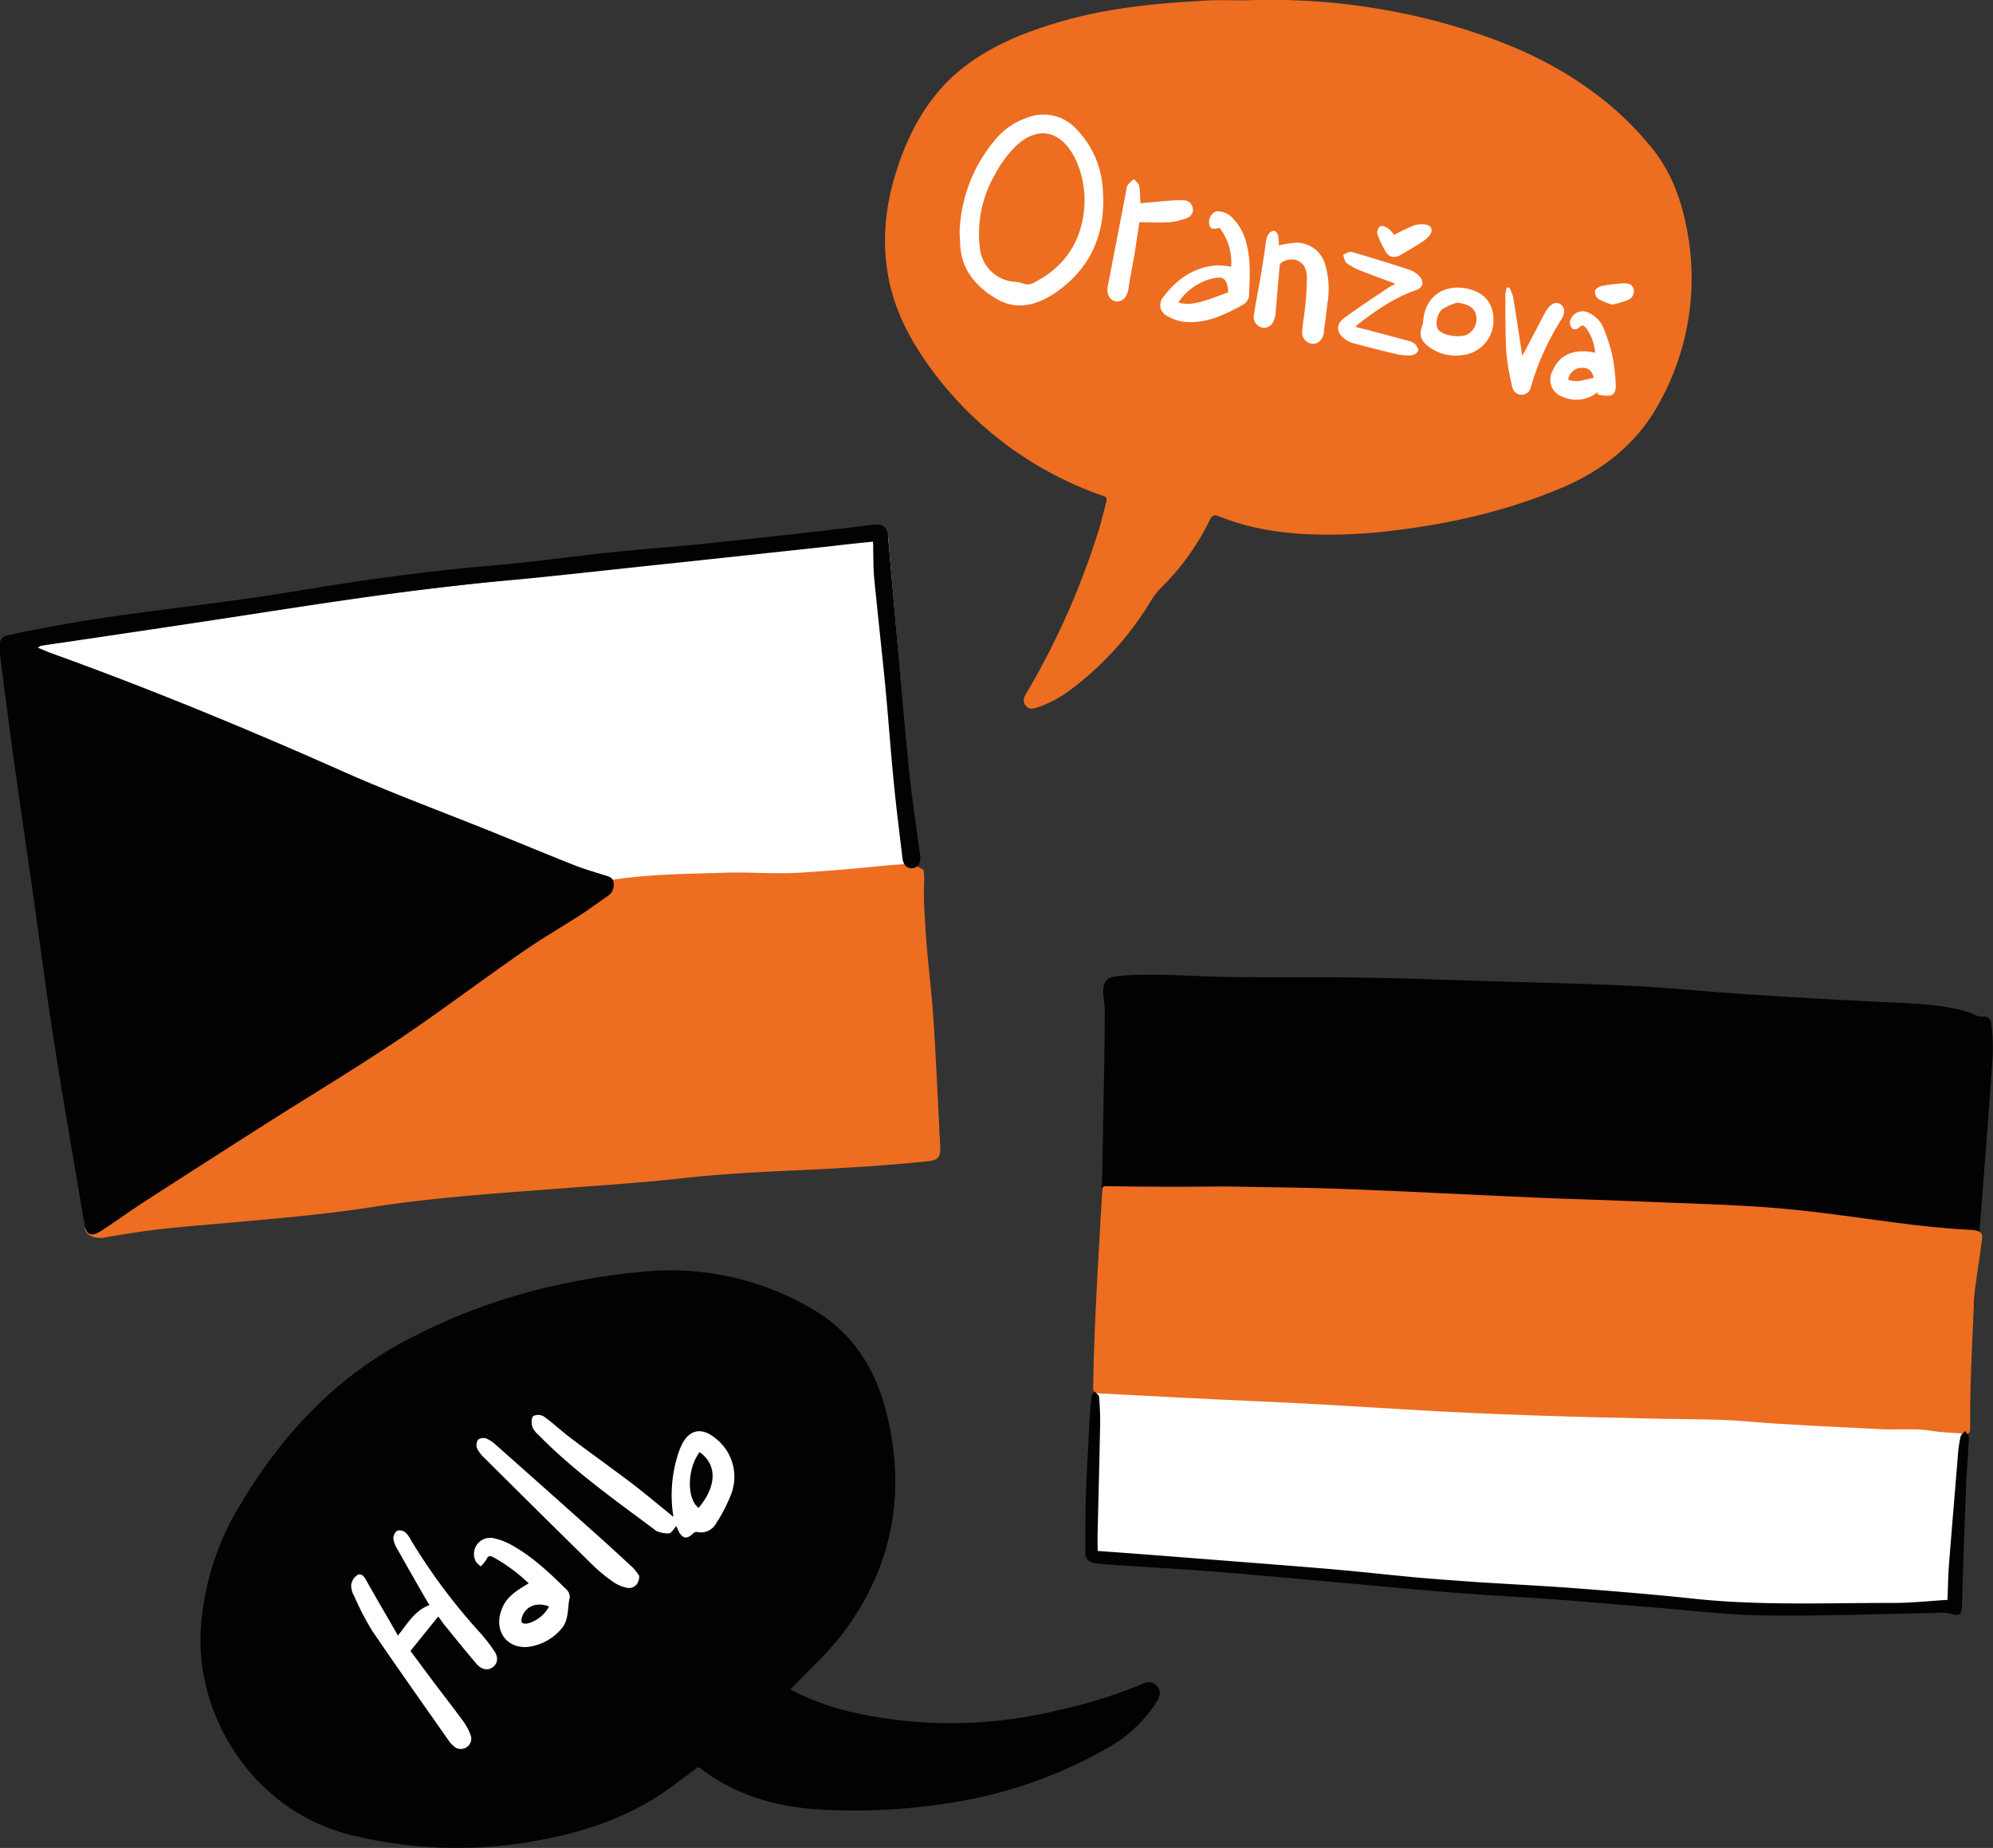 <svg xmlns="http://www.w3.org/2000/svg" viewBox="0 0 442.14 409.94"><rect x="0" y="0" width="442.14" height="409.94" fill="#333333" stroke="none"/><defs><style>.cls-1{fill:#fff;}.cls-2{fill:#ed6d21;}.cls-3{fill:#020202;}</style></defs><g id="Layer_2" data-name="Layer 2"><g id="_19_sprog" data-name="19_sprog"><g id="_19_sprog-2" data-name="19_sprog"><polygon class="cls-1" points="2.1 140.81 18.73 271.25 208.57 254.49 197.06 119.3 100.45 130 2.1 140.81"/><path class="cls-2" d="M205.06,194.57a73.23,73.23,0,0,0,.17,9.72c.28,6,1,11.93,1.55,17.89.42,4.74.64,9.49.9,14.23q.47,9,.89,18.08c.1,2.27-.5,2.9-2.79,3.13-9.64,1-19.31,1.55-29,2-8.49.38-17,.81-25.44,1.76-7.8.88-15.65,1.4-23.49,2-15.21,1.2-30.45,2.07-45.55,4.43-10.4,1.63-20.87,2.48-31.34,3.43-7.87.71-15.75,1.25-23.56,2.58-1.39.24-2.79.45-4.19.71a5.06,5.06,0,0,1-2.7-.21c-1.89-.7-2.18-2.51-.67-3.84,4.28-3.79,8.8-7.28,13.35-10.73a170.87,170.87,0,0,0,12.86-11.32A165.14,165.14,0,0,1,69.59,230.5C83.43,221.6,98,213.85,111.87,205c3.21-2,6.51-3.9,9.79-5.8,1-.55,1.57-1.48,2.64-1.92,2.41-1,5-.88,7.47-1.38,9.68-2,19.52-2,29.34-2.31,5.44-.16,10.88.33,16.31,0Q187,193,196.53,192c1.54-.16,3.1-.18,4.64-.41,1.36-.2,2.31.64,3.37,1.16C205.26,193.06,204.82,194,205.06,194.57Z"/><path class="cls-3" d="M193.67,120.16c-3.16.32-6.2.62-9.23,1l-34.76,3.74C140,125.9,130.23,127,120.51,128c-6.69.7-13.39,1.2-20.06,2q-11.92,1.4-23.79,3.12c-10.72,1.55-21.42,3.26-32.13,4.87Q27,140.63,9.41,143.21a1.69,1.69,0,0,0-1,.47c1,.42,2,.86,3,1.23,21.73,7.83,43.06,16.63,64.17,26,11.19,5,22.69,9.22,34.05,13.81,5.94,2.4,11.84,4.86,17.79,7.21,2.12.84,4.32,1.47,6.5,2.16.92.3,2,.44,2.17,1.6a2.9,2.9,0,0,1-1.29,3.1c-2,1.36-3.86,2.77-5.86,4.06-4.42,2.86-9,5.5-13.29,8.5-9.16,6.36-18.06,13.11-27.32,19.32-9.69,6.48-19.69,12.49-29.52,18.74q-13.42,8.54-26.79,17.17c-3.22,2.09-6.32,4.36-9.54,6.44-2.31,1.5-3.36.94-3.81-1.75-2.25-13.52-4.62-27-6.75-40.56-1.65-10.52-3-21.09-4.49-31.63-1.61-11.26-3.25-22.52-4.83-33.79C1.75,158.85.92,152.41.09,146A22.06,22.06,0,0,1,0,142.83c0-1.34,1-1.79,2.08-2,2.81-.6,5.64-1.15,8.47-1.68,13.35-2.53,26.85-4,40.3-5.8,6.84-.92,13.65-2,20.47-3.14,13-2.08,26-3.76,39.17-4.87,8.2-.7,16.35-1.9,24.53-2.76,6.5-.68,13-1.15,19.53-1.79,7.41-.75,14.82-1.56,22.22-2.38,5.63-.62,11.26-1.31,16.89-2,2.32-.25,3.17.5,3.38,2.86q1.09,12.42,2.19,24.85c.82,9.11,1.56,18.22,2.5,27.31.62,5.91,1.52,11.79,2.3,17.68,0,.27.1.54.13.81.14,1.52-.5,2.54-1.69,2.68s-2.08-.68-2.26-2.21c-.69-5.85-1.45-11.7-2-17.57-.73-7.5-1.24-15-2-22.54s-1.56-14.72-2.28-22.09c-.2-2-.15-4.11-.22-6.17C193.74,121.47,193.71,120.89,193.67,120.16Z"/><path class="cls-3" d="M438,289.6c.39-8.71,1.25-17.41,1.91-26.12.72-9.71,1.5-19.41,2.15-29.12a44.84,44.84,0,0,0-.24-6.85c-.14-1.72-.84-2.15-2.52-2a2,2,0,0,1-.85-.24,19.66,19.66,0,0,0-2.14-.88c-6-1.67-12.09-1.79-18.21-2.08q-15.21-.73-30.39-1.73c-8.4-.54-16.77-1.41-25.17-1.85-9.22-.48-18.46-.65-27.7-.93-10.73-.33-21.47-.74-32.21-.92-10.2-.17-20.39,0-30.59-.16-7.9-.13-15.79-.87-23.71-.23-2.66.22-3.66,1.1-3.56,3.75.06,1.37.33,2.73.32,4.09,0,5.44-.1,10.88-.2,16.32-.2,10.2-.31,20.39-.67,30.58"/><polygon id="WHITE" class="cls-1" points="243.49 307.69 242.07 309.9 242.6 345.51 318.64 351.67 387.4 356.74 433.62 356.07 435.86 316.17 243.49 306.02 243.49 307.69"/><path class="cls-2" d="M271.81,263.2c9.32.19,18,.23,26.6.56,14,.53,28,1.29,42,1.9,7.54.33,15.08.5,22.61.84,10.77.49,21.57.65,32.31,1.6,8.56.76,17.05,2.06,25.57,3.17,5.44.71,10.89,1.3,16.37,1.56,1.2.05,2.61.33,2.47,1.66-.54,5-1.62,10-1.85,15.05-.4,9.13-.9,18.26-.81,27.41,0,.94-.36,1.17-1.23,1.09-2.37-.22-4.77-.21-7.1-.6-3.85-.66-7.72-.2-11.57-.4-10-.54-20-.89-30-1.74-5.84-.51-11.69-.42-17.54-.54-19.33-.39-38.66-.92-58-2.1-11.13-.68-22.25-1.37-33.4-1.84s-22.55-1.12-33.82-1.69c-2-.1-1.93-.11-1.9-2.12.12-7.77.49-15.53.89-23.29.34-6.57.77-13.14,1.11-19.71,0-.89.47-.9,1.13-.88C254.66,263.31,263.57,263.28,271.81,263.2Z"/><path class="cls-3" d="M243.51,344.05c4.06.3,7.84.57,11.61.86L280,346.85c5.83.47,11.66.91,17.49,1.44,5.64.5,11.27,1.15,16.91,1.66,4.32.39,8.65.68,13,1,7.61.49,15.24.85,22.85,1.44,8.51.65,17,1.35,25.53,2.26,14.73,1.58,29.5.91,44.26.94,4,0,7.93-.44,12-.68.11-2.69.13-5.29.34-7.87.64-8.19,1.34-16.37,2-24.56a25.17,25.17,0,0,1,.57-3.78c.11-.48.67-.84,1-1.26.29.5.86,1,.84,1.49-.15,3.69-.49,7.38-.63,11.08q-.53,12.94-.89,25.9c-.07,2.39-.57,2.75-2.8,2a10.11,10.11,0,0,0-3.26-.09c-12.61.21-25.23.71-37.84.54-8.35-.11-16.68-1.15-25-1.81-6.74-.53-13.47-1.16-20.21-1.66-7.65-.56-15.32-.94-23-1.54-9-.71-18-1.58-27-2.37-8.82-.78-17.64-1.63-26.47-2.32-8-.62-16-1.06-23.94-1.59-.78-.05-1.55-.14-2.32-.22-1.91-.2-2.66-.89-2.66-2.78,0-4.07,0-8.15.13-12.21.14-4.34.4-8.68.62-13,.16-3,.32-5.93.55-8.89,0-.45.49-.87.75-1.31.36.41,1,.79,1,1.22a60,60,0,0,1,.24,6.29c-.16,8.19-.38,16.37-.57,24.55C243.48,341.74,243.51,342.83,243.51,344.05Z"/><path class="cls-3" d="M175.33,374.8a59.49,59.49,0,0,0,13.37,4.95,99.84,99.84,0,0,0,46.06-.37,106.38,106.38,0,0,0,18.46-5.74c1.23-.54,2.47-.8,3.48.39s.6,2.41-.13,3.53a30.58,30.58,0,0,1-10.33,9.9,100.85,100.85,0,0,1-36.37,12.61,131.54,131.54,0,0,1-28.8,1.28c-9.13-.63-17.58-3.1-25-8.57-.38-.28-.79-.51-1.19-.77l-5.4,4c-8.79,6.59-18.78,10.16-29.51,12.15a98,98,0,0,1-42.19-1.11c-22.31-5.6-34.59-27.24-33.21-46a60.19,60.19,0,0,1,8.15-26.3c9.51-16.22,21.82-29.59,38.86-38.17a130.51,130.51,0,0,1,35-12.12,147.64,147.64,0,0,1,18.68-2.56,61.94,61.94,0,0,1,35.12,8.59c9.43,5.51,14.36,14.15,16.68,24.59,3.91,17.51.48,33.45-10.39,47.64C183.33,367,179.22,370.7,175.33,374.8Z"/><path class="cls-1" d="M97.22,358.6l-6.16,7.63c1.81,2.44,3.62,4.9,5.46,7.34,2.07,2.75,4.19,5.45,6.22,8.23a12.43,12.43,0,0,1,1.58,2.91,2.24,2.24,0,0,1-.89,2.93,2.28,2.28,0,0,1-2.91-.42,5,5,0,0,1-.86-.92c-5.73-8.19-11.52-16.33-17.13-24.6a62.84,62.84,0,0,1-4-7.73,4.44,4.44,0,0,1-.62-2.42,3.26,3.26,0,0,1,1.37-2.16c.93-.48,1.51.36,2,1.24,2.24,4,4.58,7.95,7,12.19,2.2-2.75,3.75-5.55,7-6.76-.33-.53-.63-1-.9-1.47-2.13-3.72-4.26-7.43-6.35-11.16a5.27,5.27,0,0,1-.77-2.22,2.19,2.19,0,0,1,.87-1.65,2,2,0,0,1,1.7.3,5.06,5.06,0,0,1,1.24,1.62,129.92,129.92,0,0,0,15.32,20.59,37.7,37.7,0,0,1,3.22,4.12c1,1.39.82,2.74-.18,3.58s-2.52.72-3.66-.6c-2.52-2.93-4.92-5.95-7.37-8.94C98.05,359.71,97.65,359.15,97.22,358.6Z"/><path class="cls-1" d="M149.4,336.5a29.69,29.69,0,0,1,1-13.82,13.63,13.63,0,0,1,.87-2.22c1.61-3.3,4.34-3.88,7.24-1.56a10.81,10.81,0,0,1,3.83,12.2,35,35,0,0,1-3.58,7,3.79,3.79,0,0,1-4.15,1.74,1.24,1.24,0,0,0-.89.37c-1.32,1.29-2.3,1.15-3.16-.52-.21-.42-.39-.86-.52-1.16-.52.57-1,1.48-1.58,1.63a6.7,6.7,0,0,1-2.58-.42,1.11,1.11,0,0,1-.41-.23c-9-6.73-18.18-13.18-26.06-21.25a4.64,4.64,0,0,1-1.32-1.75c-.2-.76-.24-1.95.2-2.37a2.47,2.47,0,0,1,2.34.07c2.11,1.51,4,3.31,6.07,4.87,4.56,3.44,9.22,6.75,13.77,10.21C143.54,331.65,146.52,334.17,149.4,336.5Zm5.58-2c4-4.73,4.2-9.57.23-12.36C152.43,325.76,152.3,332.54,155,334.51Z"/><path class="cls-1" d="M117.29,351.25a37,37,0,0,0-8-5.88c-1.08-.52-1.21.32-1.6.93a8.66,8.66,0,0,1-1.08,1.19c-.41-.45-1-.83-1.18-1.36a3.59,3.59,0,0,1,4-4.92,13.86,13.86,0,0,1,4.26,1.65c4.52,2.53,8.25,6.08,11.91,9.68a2.42,2.42,0,0,1,.81,1.79c-.6,2.39-.08,5.09-2,7.15a11.64,11.64,0,0,1-6.48,3.74c-5,1-8.4-3-6.77-7.81C112,354.89,113.44,353.46,117.29,351.25Zm4.51,5.12c-2.61-1-5-.17-5.91,2.12-.18.44-.32,1.14-.1,1.44s1,.3,1.41.17A7.54,7.54,0,0,0,121.8,356.37Z"/><path class="cls-1" d="M141.81,349.57c.05,1.8-1.2,2.94-2.69,2.66a8,8,0,0,1-3-1.25,35.94,35.94,0,0,1-4.54-3.7q-12-11.79-23.93-23.67a8.49,8.49,0,0,1-1.78-2.21,2.23,2.23,0,0,1,.16-2,2,2,0,0,1,1.82-.3,7.37,7.37,0,0,1,2.22,1.48q10.81,9.58,21.58,19.21c3,2.64,5.88,5.33,8.78,8A14.47,14.47,0,0,1,141.81,349.57Z"/><path class="cls-2" d="M276.25.08A145,145,0,0,1,320.6,5.22c12,3.4,23.34,8,33.34,15.57a69.73,69.73,0,0,1,12.87,12.47c4.24,5.4,6.36,11.66,7.56,18.31a56.91,56.91,0,0,1-5.87,37.09c-4.72,9.11-12.31,15.38-21.66,19.39-12.27,5.26-25.17,8.18-38.4,9.73a115.27,115.27,0,0,1-15.87.81c-7.55-.16-14.95-1.16-22-4-1.29-.53-1.74-.24-2.31,1a54,54,0,0,1-10.61,14.73,16.71,16.71,0,0,0-2.34,3,69.06,69.06,0,0,1-18.16,19.95,26.25,26.25,0,0,1-6.76,3.58c-1,.35-2.1.7-2.88-.37s-.23-2,.32-2.92A170.9,170.9,0,0,0,243.93,117c.57-1.88,1-3.81,1.49-5.7.18-.67.14-1-.66-1.28a79.54,79.54,0,0,1-37.08-26.69c-4.69-6.11-8.57-12.77-10.3-20.42-2-9-1-17.74,1.93-26.32,3-8.82,7.61-16.62,15.27-22.27,5.74-4.24,12.23-6.93,19-9,10.73-3.36,21.81-4.54,33-5.13C269.75-.07,273,.08,276.25.08Z"/><path class="cls-1" d="M212.88,51.55a33.49,33.49,0,0,1,7.77-20.39A15.52,15.52,0,0,1,228,26.07a9.8,9.8,0,0,1,10.72,2.49,20.73,20.73,0,0,1,5.94,13.67c.68,9.3-2.46,17-10.19,22.49-4.1,2.89-8.83,4.29-13.4,1.58-4.4-2.62-7.82-6.37-8.05-12C213,53.38,212.92,52.46,212.88,51.55ZM240.59,45a21.34,21.34,0,0,0-2.15-10c-3.3-6.35-8.55-7.23-13.57-2.1a26.84,26.84,0,0,0-4.25,6,26.2,26.2,0,0,0-3.27,15.86,8.38,8.38,0,0,0,7.46,7.73,7.3,7.3,0,0,1,2,.34,2.9,2.9,0,0,0,2.84-.28C237,58.72,240.35,52.42,240.59,45Z"/><path class="cls-1" d="M273.12,59.17a12.55,12.55,0,0,0-2.56-8.64c-1.6.44-2.12.23-2.31-.88-.22-1.28.76-2.85,2-2.78a4.91,4.91,0,0,1,2.69,1,11.85,11.85,0,0,1,3.62,6.33c1,3.77.65,7.63.54,11.46a2.68,2.68,0,0,1-1.22,1.86c-4,2.24-8.08,4.22-12.78,3.91A10,10,0,0,1,258.77,70a2.66,2.66,0,0,1-.71-4.08c3-4,6.76-6.66,11.85-7.05A19.31,19.31,0,0,1,273.12,59.17Zm-.64,5.68c-.19-3-1-3.73-3.77-3a12.66,12.66,0,0,0-6.3,3.92c-.34.38-.61.83-1,1.29C264.22,68.08,267.5,66.68,272.48,64.85Z"/><path class="cls-1" d="M283.71,54.44a23.51,23.51,0,0,1,4-.61,6.63,6.63,0,0,1,6.28,4.88,19,19,0,0,1,.5,8.55c-.23,2.09-.52,4.17-.78,6.26a2.51,2.51,0,0,1,0,.27c-.32,1.65-1.28,2.56-2.61,2.46a2.47,2.47,0,0,1-2.2-2.82c.08-1.73.46-3.44.61-5.16a58.24,58.24,0,0,0,.41-7.09c-.12-3.13-2.84-4.53-5.59-3a1.36,1.36,0,0,0-.46,1c-.32,3.46-.6,6.92-.89,10.38a5.72,5.72,0,0,1-.14.81c-.35,1.6-1.42,2.5-2.72,2.32a2.42,2.42,0,0,1-1.92-3c.48-3.16,1.13-6.29,1.66-9.45.38-2.2.66-4.42,1-6.63a4.25,4.25,0,0,1,.53-1.68,1.76,1.76,0,0,1,1.27-.73c.32,0,.77.62.88,1A14.32,14.32,0,0,1,283.71,54.44Z"/><path class="cls-1" d="M309.55,62.93c-2.68-1-5.22-1.9-7.71-2.9a13,13,0,0,1-3.12-1.69c-.46-.36-.52-1.22-.77-1.85.63-.22,1.34-.76,1.87-.61,4.25,1.22,8.49,2.54,12.7,3.91a6,6,0,0,1,2.32,1.41,2.49,2.49,0,0,1,.73,1.87,2.27,2.27,0,0,1-1.39,1.28c-4.92,1.7-9.11,4.61-13.15,7.78a2.59,2.59,0,0,0-.25.42c.59.14,1.13.26,1.67.4,3.39.9,6.78,1.78,10.17,2.71a3,3,0,0,1,1.32.7c.36.4.81,1.09.68,1.45a1.88,1.88,0,0,1-1.36,1,11.43,11.43,0,0,1-3.4-.24c-3.29-.76-6.56-1.62-9.83-2.48a5.3,5.3,0,0,1-1.58-.82c-2-1.39-2.19-3.28-.26-4.71,3.23-2.39,6.61-4.57,9.93-6.82C308.53,63.51,309,63.28,309.55,62.93Z"/><path class="cls-1" d="M354.39,87a7.35,7.35,0,0,1-7.64,1.06,4,4,0,0,1-2.37-5.68c1.54-3.71,4.69-5.13,9.49-4.14a10.61,10.61,0,0,0-2-5.46c-.46-.56-.92-.82-1.57-.08a1.44,1.44,0,0,1-1.38.28,2,2,0,0,1-.66-1.48,2.88,2.88,0,0,1,4-2.21,6.77,6.77,0,0,1,3.11,2.7,34.32,34.32,0,0,1,2.36,7.09,38.43,38.43,0,0,1,.7,6c.08,1.07,0,2.34-1.2,2.67a7.8,7.8,0,0,1-2.83-.27Zm-.84-3.21c-.38-1.53-1.17-2.27-2.65-2.19a3,3,0,0,0-3,2.62C349.82,85,351.62,84.17,353.55,83.82Z"/><path class="cls-1" d="M253,45.09c2.22-.2,4.3-.4,6.38-.57a22,22,0,0,1,3.14-.09,2.05,2.05,0,0,1,2.08,1.67,1.94,1.94,0,0,1-1.33,2.29,14.1,14.1,0,0,1-3.82.91c-2.18.15-4.37,0-6.68,0-.35,2.21-.67,4.41-1,6.6-.46,2.7-1,5.39-1.43,8.09,0,.13,0,.27-.07.4-.37,1.75-1.42,2.68-2.74,2.45s-2.07-1.5-1.79-3.23.72-3.48,1-5.23q1.56-8,3.09-16A3.73,3.73,0,0,1,250.2,41a7.65,7.65,0,0,1,1.39-1.26c.4.49,1,.92,1.14,1.46A32.33,32.33,0,0,1,253,45.09Z"/><path class="cls-1" d="M331.32,70.91a7.7,7.7,0,0,1-6.92,7.87,10,10,0,0,1-7.62-2c-1.72-1.39-2-2.65-1.21-4.68a3.18,3.18,0,0,0,.16-.93c.44-5.26,4.39-8.19,9.64-7.17C329.21,64.78,331.33,67.23,331.32,70.91Zm-8.08-3.77a16.11,16.11,0,0,0-3.06,1.31c-1.46,1-1.93,3.78-1,4.79,1.23,1.33,5.06,1.8,6.58.81a3.89,3.89,0,0,0,1.61-4.45C327,68.2,325.5,67.41,323.24,67.14Z"/><path class="cls-1" d="M334.85,63.8a9.57,9.57,0,0,1,.82,2c.67,4,1.27,8.11,1.89,12.17,0,.22.07.43.16.92l.61-1.08,4.44-8.49c.11-.2.23-.39.36-.58.93-1.41,2.08-1.88,3.05-1.25s1.11,1.88.24,3.31a57.31,57.31,0,0,0-6.78,15,2.1,2.1,0,0,1-4.15,0,51.15,51.15,0,0,1-1.31-7.53c-.26-4.32-.19-8.67-.22-13a6.11,6.11,0,0,1,.32-1.49Z"/><path class="cls-1" d="M309.28,52.12a45.9,45.9,0,0,1,4.26-2.06,5.62,5.62,0,0,1,2.79-.24c1.3.22,1.66,1.32.83,2.37a7.19,7.19,0,0,1-1.73,1.52c-1.54,1-3.11,1.92-4.69,2.84-1.21.7-2.44.62-3.18-.5a19.88,19.88,0,0,1-2-4.16,1.9,1.9,0,0,1,.64-1.71c.4-.21,1.26.14,1.76.48A7.25,7.25,0,0,1,309.28,52.12Z"/><path class="cls-1" d="M357.69,67.58a16.18,16.18,0,0,1-3.1-1.24,2.16,2.16,0,0,1-.73-1.85c.08-.44.92-.94,1.5-1.06a39.44,39.44,0,0,1,4.48-.56c1.08-.08,2.24,0,2.59,1.27a2.12,2.12,0,0,1-1.49,2.49A25.12,25.12,0,0,1,357.69,67.58Z"/></g></g></g></svg>